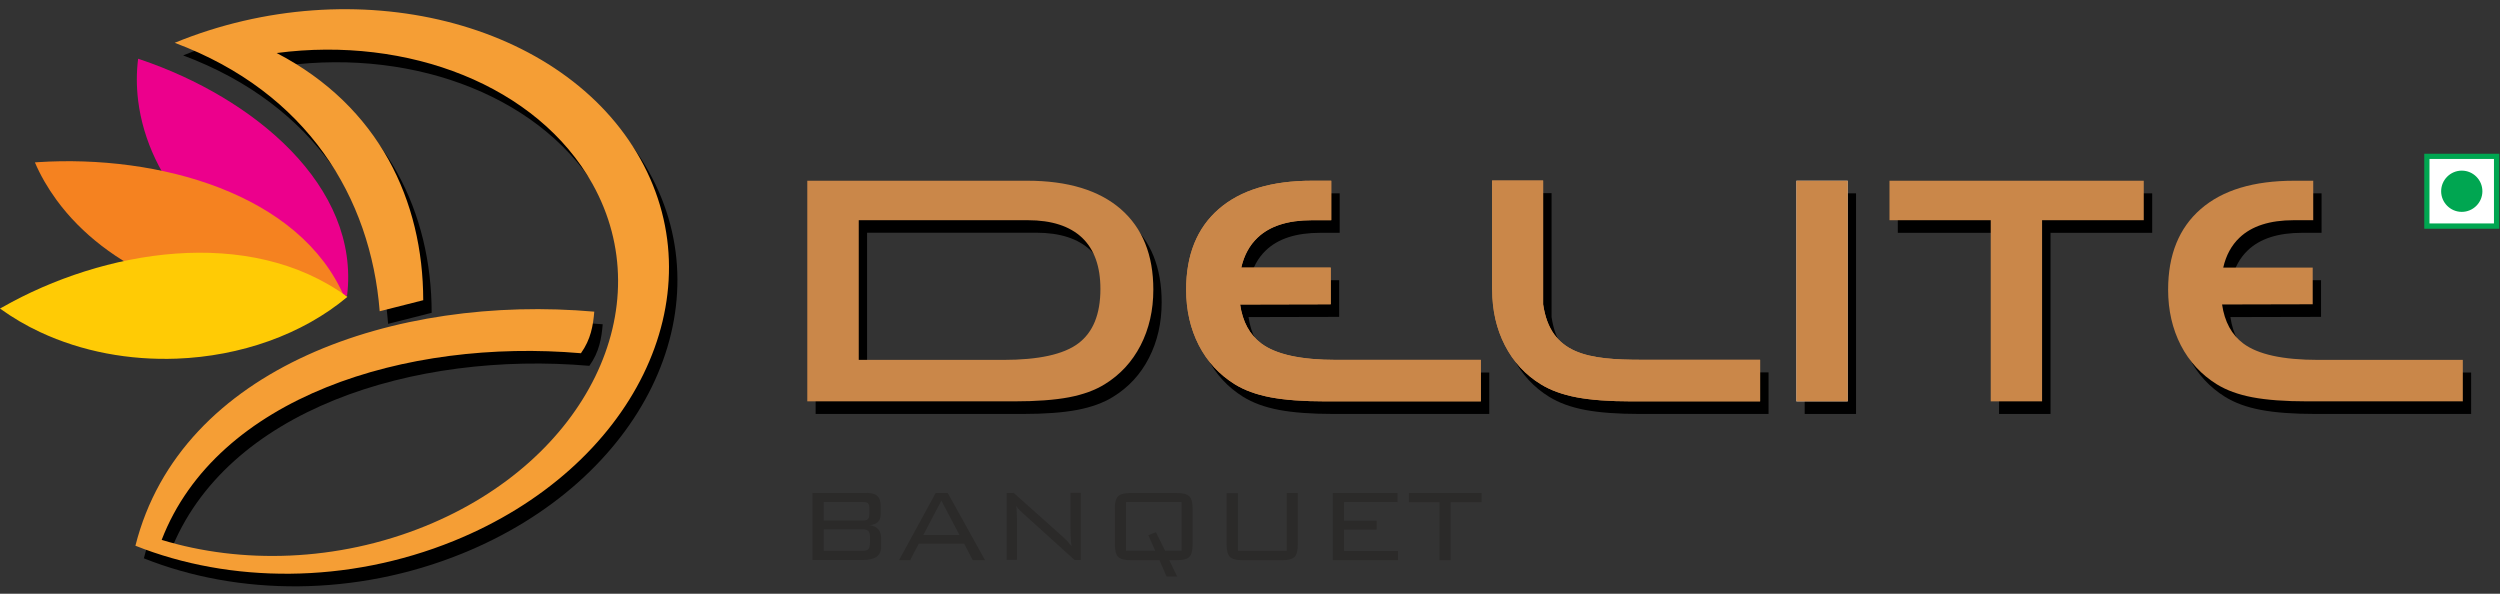 <svg xmlns="http://www.w3.org/2000/svg" width="240" height="57" viewBox="0 0 240 57" fill="none"><rect x="0" y="0" width="240" height="57" fill="#333333" stroke="none"/><path d="M196.85 22.35V39.74H191.91V22.35H182.19V18.56H206.61V22.35H196.85Z" fill="black"></path><path d="M178.18 18.56H173.25V39.74H178.18V18.56Z" fill="black"></path><path d="M83.23 35.75H97.1C100.49 35.75 102.9 35.23 104.31 34.17C105.73 33.11 106.44 31.37 106.44 28.94C106.44 26.77 105.85 25.14 104.68 24.02C103.5 22.91 101.77 22.34 99.47 22.34H83.24V35.75H83.23ZM78.3 39.74V18.56H99.42C103.3 18.56 106.3 19.47 108.39 21.28C110.48 23.1 111.52 25.68 111.52 29.02C111.52 31 111.11 32.78 110.3 34.36C109.49 35.95 108.33 37.19 106.85 38.1C105.93 38.67 104.78 39.09 103.42 39.35C102.05 39.61 100.29 39.74 98.16 39.74H78.3Z" fill="black"></path><path d="M142.98 39.74H128.04C125.91 39.74 124.15 39.61 122.78 39.35C121.41 39.09 120.27 38.67 119.35 38.1C117.87 37.18 116.72 35.94 115.9 34.36C115.09 32.78 114.68 31 114.68 29.02C114.68 25.68 115.72 23.1 117.81 21.28C119.9 19.46 122.89 18.56 126.78 18.56H128.61V22.35H126.74C124.44 22.35 122.7 22.91 121.53 24.03C120.76 24.76 120.24 25.72 119.97 26.9H128.56V30.42L119.86 30.44C120.1 32.1 120.78 33.35 121.89 34.18C123.3 35.24 125.71 35.76 129.1 35.76H142.97V39.75L142.98 39.74Z" fill="black"></path><path d="M237.24 39.74H222.3C220.17 39.74 218.41 39.61 217.04 39.35C215.67 39.09 214.53 38.67 213.61 38.1C212.13 37.18 210.98 35.94 210.16 34.36C209.35 32.78 208.94 31 208.94 29.02C208.94 25.68 209.98 23.1 212.07 21.28C214.16 19.46 217.15 18.56 221.04 18.56H222.87V22.35H221C218.7 22.35 216.96 22.91 215.79 24.03C215.02 24.76 214.5 25.72 214.23 26.9H222.82V30.42L214.12 30.44C214.36 32.1 215.04 33.35 216.15 34.18C217.56 35.24 219.97 35.76 223.36 35.76H237.23V39.75L237.24 39.74Z" fill="black"></path><path d="M144.06 29.02C144.06 31 144.47 32.78 145.28 34.36C146.1 35.95 147.25 37.19 148.73 38.1C149.65 38.67 150.8 39.09 152.16 39.35C153.53 39.61 155.29 39.74 157.42 39.74H169.78V35.75H158.48C153.28 35.75 149.66 35.26 148.95 30.43V18.54H144.05V29.01L144.06 29.02Z" fill="black"></path><path fill-rule="evenodd" clip-rule="evenodd" d="M57.87 31.13C38.81 29.45 18.14 36.43 13.81 53.6C22.9 57.22 34.12 57.3 44.37 53.14C61.65 46.12 69.67 29.7 62.29 16.48C54.92 3.24 34.92 -1.79 17.58 5.32C30.33 10.08 36.4 20.18 37.26 31.09L41.44 30.03C41.43 20.5 37.22 11.43 27.37 6.3C39.98 4.64 52.42 9.42 57.69 18.87C64.3 30.72 57.11 45.43 41.63 51.72C33.16 55.16 23.97 55.37 16.33 53.04C21.62 39.32 39.78 33.67 56.58 35.12C57.53 33.79 57.75 32.46 57.86 31.13" fill="black"></path><path d="M139.26 48.21V53.78H138.19V48.21H135.25V47.33H142.23V48.21H139.27H139.26ZM127.95 53.78V47.33H134.16V48.2H129.03V49.99H132.16V50.84H129.03V52.89H134.21V53.77H127.95V53.78ZM118.84 47.33V52.88H123.53V47.33H124.59V52.25C124.59 52.85 124.49 53.25 124.28 53.46C124.07 53.67 123.67 53.78 123.09 53.78H119.27C118.69 53.78 118.29 53.67 118.07 53.46C117.86 53.24 117.75 52.84 117.75 52.26V47.34H118.83L118.84 47.33ZM107.02 48.85C107.02 48.27 107.12 47.87 107.33 47.65C107.54 47.44 107.94 47.33 108.53 47.33H112.99C113.57 47.33 113.97 47.44 114.18 47.65C114.39 47.86 114.49 48.26 114.49 48.85V52.25C114.49 52.84 114.39 53.25 114.18 53.46C113.97 53.67 113.57 53.78 112.99 53.78H112.25L113.01 55.35H111.99L111.31 53.78H108.54C107.95 53.78 107.55 53.67 107.34 53.46C107.13 53.24 107.03 52.84 107.03 52.26V48.86L107.02 48.85ZM111.83 52.87H113.43V48.2H108.1V52.87H110.9L110.24 51.38L110.97 51.09L111.85 52.87H111.83ZM96.64 53.77V47.32H97.32L102.14 51.63C102.25 51.73 102.37 51.85 102.49 51.98C102.61 52.12 102.74 52.27 102.87 52.44C102.84 52.23 102.81 52.02 102.8 51.79C102.78 51.57 102.77 51.25 102.77 50.85V47.31H103.76V53.76H103.16L98.21 49.28C98.21 49.28 98.15 49.23 98.1 49.18C97.85 48.96 97.67 48.75 97.56 48.55C97.59 48.75 97.6 48.95 97.61 49.17C97.62 49.39 97.63 49.65 97.63 49.95V53.75H96.64V53.77ZM86.31 53.77L89.83 47.32H90.98L94.56 53.77H93.38L92.56 52.19H88.2L87.38 53.77H86.32H86.31ZM88.64 51.36H92.11L90.37 48.06L88.64 51.36ZM78 53.77V47.32H83.19C83.67 47.32 84.02 47.42 84.23 47.62C84.44 47.82 84.55 48.14 84.55 48.58V49.33C84.55 49.68 84.46 49.93 84.29 50.1C84.12 50.27 83.85 50.38 83.48 50.42C83.84 50.46 84.12 50.59 84.31 50.81C84.5 51.02 84.59 51.31 84.59 51.68V52.5C84.59 52.93 84.44 53.24 84.15 53.45C83.85 53.66 83.41 53.76 82.81 53.76H78V53.77ZM83.46 49.4V48.75C83.46 48.54 83.41 48.39 83.32 48.31C83.23 48.23 83.06 48.19 82.8 48.19H79.08V49.97H82.8C83.05 49.97 83.22 49.93 83.31 49.84C83.41 49.75 83.45 49.61 83.45 49.39L83.46 49.4ZM83.52 52.13V51.59C83.52 51.3 83.47 51.09 83.36 50.98C83.26 50.87 83.07 50.81 82.8 50.81H79.08V52.88H82.8C83.07 52.88 83.26 52.83 83.36 52.72C83.46 52.61 83.51 52.41 83.51 52.12L83.52 52.13Z" fill="#2B2A29"></path><path d="M57.06 29.92C38 28.24 17.33 35.22 13 52.39C22.09 56.01 33.31 56.09 43.56 51.93C60.84 44.91 68.86 28.49 61.48 15.27C54.11 2.04 34.12 -3 16.77 4.11C29.52 8.87 35.59 18.97 36.45 29.88L40.63 28.82C40.62 19.29 36.41 10.22 26.56 5.09C39.17 3.43 51.61 8.21 56.88 17.66C63.49 29.51 56.3 44.22 40.82 50.51C32.35 53.95 23.16 54.16 15.52 51.83C20.81 38.11 38.97 32.46 55.77 33.91C56.72 32.58 56.94 31.25 57.05 29.92" fill="#F59E35"></path><path d="M196.04 21.14V38.53H191.11V21.14H181.39V17.35H205.8V21.14H196.04Z" fill="#CA8749"></path><path d="M177.38 17.35H172.45V38.53H177.38V17.35Z" fill="#D9D9D9"></path><path d="M177.38 17.35H172.45V38.53H177.38V17.35Z" fill="#CA8749"></path><path d="M82.43 34.55H96.3C99.69 34.55 102.1 34.03 103.51 32.97C104.93 31.91 105.64 30.17 105.64 27.74C105.64 25.57 105.05 23.94 103.88 22.82C102.7 21.71 100.97 21.14 98.67 21.14H82.44V34.55H82.43ZM77.5 38.54V17.35H98.62C102.5 17.35 105.5 18.26 107.59 20.07C109.68 21.89 110.72 24.47 110.72 27.81C110.72 29.79 110.31 31.57 109.5 33.15C108.68 34.74 107.53 35.98 106.05 36.89C105.13 37.46 103.98 37.88 102.62 38.14C101.25 38.4 99.49 38.53 97.36 38.53H77.5V38.54Z" fill="#CA8749"></path><path d="M142.17 38.53H127.23C125.1 38.53 123.34 38.4 121.97 38.14C120.6 37.88 119.46 37.46 118.54 36.89C117.06 35.97 115.91 34.73 115.09 33.15C114.28 31.57 113.87 29.79 113.87 27.81C113.87 24.47 114.91 21.89 117 20.07C119.09 18.25 122.08 17.35 125.97 17.35H127.8V21.14H125.93C123.63 21.14 121.89 21.7 120.72 22.82C119.95 23.55 119.43 24.51 119.16 25.69H127.75V29.21L119.05 29.23C119.29 30.89 119.97 32.14 121.08 32.97C122.49 34.03 124.9 34.55 128.29 34.55H142.16V38.54L142.17 38.53Z" fill="#CA8749"></path><path d="M142.17 38.53H127.23C125.1 38.53 123.34 38.4 121.97 38.14C120.6 37.88 119.46 37.46 118.54 36.89C117.06 35.97 115.91 34.73 115.09 33.15C114.28 31.57 113.87 29.79 113.87 27.81C113.87 24.47 114.91 21.89 117 20.07C119.09 18.25 122.08 17.35 125.97 17.35H127.8V21.14H125.93C123.63 21.14 121.89 21.7 120.72 22.82C119.95 23.55 119.43 24.51 119.16 25.69H127.75V29.21L119.05 29.23C119.29 30.89 119.97 32.14 121.08 32.97C122.49 34.03 124.9 34.55 128.29 34.55H142.16V38.54L142.17 38.53Z" fill="#CA8749"></path><path d="M236.44 38.53H221.5C219.37 38.53 217.61 38.4 216.24 38.14C214.87 37.88 213.73 37.46 212.81 36.89C211.33 35.97 210.18 34.73 209.36 33.15C208.55 31.57 208.14 29.79 208.14 27.81C208.14 24.47 209.18 21.89 211.27 20.07C213.36 18.25 216.35 17.35 220.24 17.35H222.07V21.14H220.2C217.9 21.14 216.16 21.7 214.99 22.82C214.22 23.55 213.7 24.51 213.43 25.69H222.02V29.21L213.32 29.23C213.56 30.89 214.24 32.14 215.35 32.97C216.76 34.03 219.17 34.55 222.56 34.55H236.43V38.54L236.44 38.53Z" fill="#CA8749"></path><path d="M143.25 27.81C143.25 29.79 143.66 31.57 144.47 33.15C145.29 34.74 146.44 35.98 147.92 36.89C148.84 37.46 149.99 37.88 151.35 38.14C152.72 38.4 154.48 38.53 156.61 38.53H168.97V34.54H157.67C152.47 34.54 148.85 34.05 148.14 29.22V17.33H143.24V27.8L143.25 27.81Z" fill="#CA8749"></path><path d="M143.25 27.81C143.25 29.79 143.66 31.57 144.47 33.15C145.29 34.74 146.44 35.98 147.92 36.89C148.84 37.46 149.99 37.88 151.35 38.14C152.72 38.4 154.48 38.53 156.61 38.53H168.97V34.54H157.67C152.47 34.54 148.85 34.05 148.14 29.22V17.33H143.24V27.8L143.25 27.81Z" fill="#CA8749"></path><path fill-rule="evenodd" clip-rule="evenodd" d="M33.32 28.4C27.33 27.43 21.94 24.42 18.27 20.28C15.52 17.19 13.74 13.52 13.26 9.65C13.1 8.32 13.09 6.97 13.26 5.64L13.5 5.72C24.3 9.37 34.6 17.83 33.32 28.4Z" fill="#EC008C"></path><path fill-rule="evenodd" clip-rule="evenodd" d="M33.08 28.55C27.2 29.92 20.81 29.22 15.38 26.88C11.32 25.13 7.83 22.49 5.42 19.19C4.59 18.05 3.89 16.85 3.35 15.59L3.61 15.57C15.19 14.81 28.8 18.57 33.07 28.54" fill="#F58220"></path><path fill-rule="evenodd" clip-rule="evenodd" d="M33.36 28.49C29.02 32.14 23.05 34.2 16.97 34.43C12.42 34.6 7.87 33.76 3.87 31.89C2.49 31.25 1.19 30.48 0 29.62L0.22 29.5C9.88 24 23.9 21.59 33.35 28.5" fill="#FFCB05"></path><path d="M239.93 14.76H232.73V21.96H239.93V14.76Z" fill="#00A651"></path><path d="M239.42 15.26H233.23V21.45H239.42V15.26Z" fill="white"></path><path fill-rule="evenodd" clip-rule="evenodd" d="M236.33 16.38C237.42 16.38 238.31 17.27 238.31 18.36C238.31 19.45 237.42 20.34 236.33 20.34C235.24 20.34 234.35 19.45 234.35 18.36C234.35 17.27 235.24 16.38 236.33 16.38Z" fill="#00A651"></path></svg>